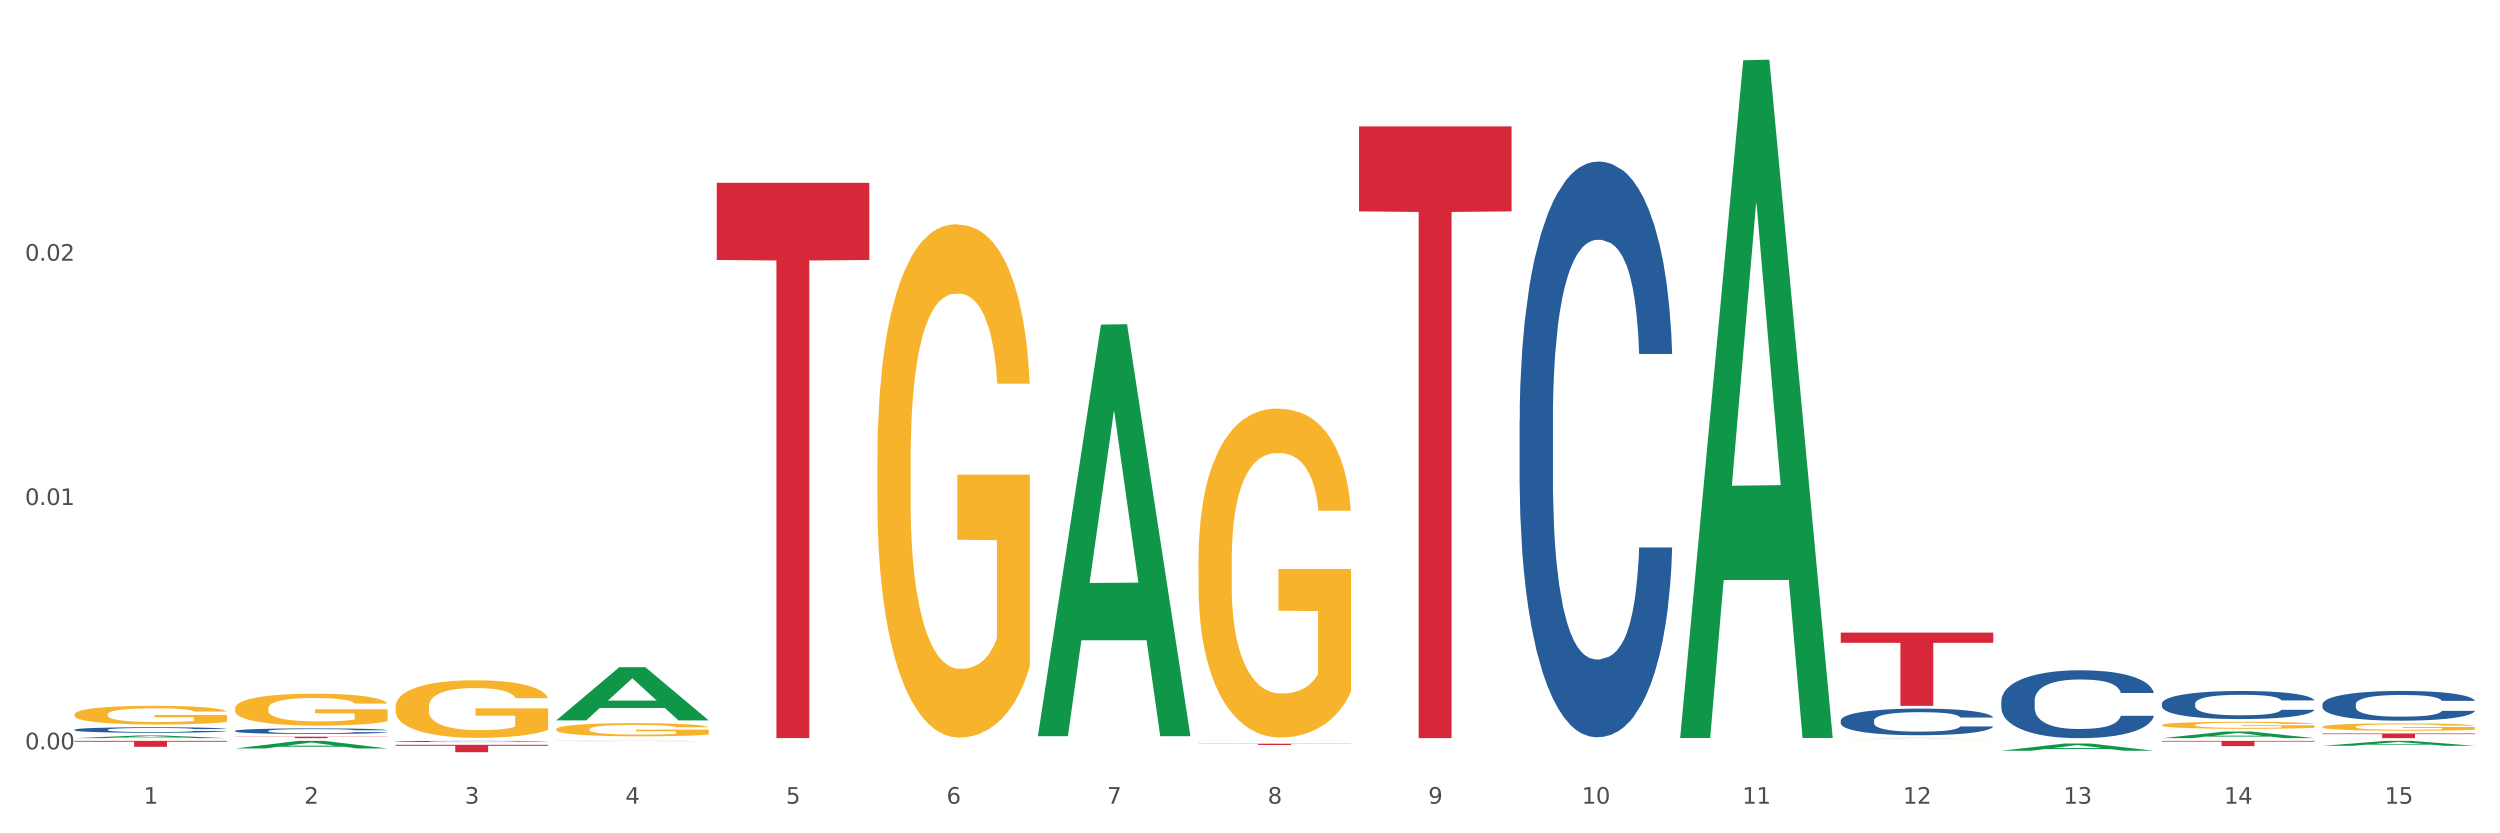 <?xml version="1.0" encoding="utf-8" standalone="no"?>
<!DOCTYPE svg PUBLIC "-//W3C//DTD SVG 1.1//EN"
  "http://www.w3.org/Graphics/SVG/1.1/DTD/svg11.dtd">
<svg xmlns:xlink="http://www.w3.org/1999/xlink" width="1080pt" height="360pt" viewBox="0 0 1080 360" xmlns="http://www.w3.org/2000/svg" version="1.1">
 <rect x="0" y="0" width="1080" height="360" fill="#333333" stroke="none"/>
 <defs>
  <style type="text/css">*{stroke-linejoin: round; stroke-linecap: butt}</style>
 </defs>
 <g id="figure_1">
  <g id="patch_1">
   <path d="M 0 360 
L 1080 360 
L 1080 0 
L 0 0 
z
" style="fill: #ffffff; stroke: #ffffff; stroke-linejoin: miter"/>
  </g>
  <g id="axes_1">
   <g id="matplotlib.axis_1">
    <g id="xtick_1">
     <g id="text_1">
      <!-- 1 -->
      <g style="fill: #4d4d4d" transform="translate(62.07 347.204) scale(0.096 -0.096)">
       <defs>
        <path id="DejaVuSans-31" d="M 794 531 
L 1825 531 
L 1825 4091 
L 703 3866 
L 703 4441 
L 1819 4666 
L 2450 4666 
L 2450 531 
L 3481 531 
L 3481 0 
L 794 0 
L 794 531 
z
" transform="scale(0.016)"/>
       </defs>
       <use xlink:href="#DejaVuSans-31"/>
      </g>
     </g>
    </g>
    <g id="xtick_2">
     <g id="text_2">
      <!-- 2 -->
      <g style="fill: #4d4d4d" transform="translate(131.436 347.204) scale(0.096 -0.096)">
       <defs>
        <path id="DejaVuSans-32" d="M 1228 531 
L 3431 531 
L 3431 0 
L 469 0 
L 469 531 
Q 828 903 1448 1529 
Q 2069 2156 2228 2338 
Q 2531 2678 2651 2914 
Q 2772 3150 2772 3378 
Q 2772 3750 2511 3984 
Q 2250 4219 1831 4219 
Q 1534 4219 1204 4116 
Q 875 4013 500 3803 
L 500 4441 
Q 881 4594 1212 4672 
Q 1544 4750 1819 4750 
Q 2544 4750 2975 4387 
Q 3406 4025 3406 3419 
Q 3406 3131 3298 2873 
Q 3191 2616 2906 2266 
Q 2828 2175 2409 1742 
Q 1991 1309 1228 531 
z
" transform="scale(0.016)"/>
       </defs>
       <use xlink:href="#DejaVuSans-32"/>
      </g>
     </g>
    </g>
    <g id="xtick_3">
     <g id="text_3">
      <!-- 3 -->
      <g style="fill: #4d4d4d" transform="translate(200.802 347.204) scale(0.096 -0.096)">
       <defs>
        <path id="DejaVuSans-33" d="M 2597 2516 
Q 3050 2419 3304 2112 
Q 3559 1806 3559 1356 
Q 3559 666 3084 287 
Q 2609 -91 1734 -91 
Q 1441 -91 1130 -33 
Q 819 25 488 141 
L 488 750 
Q 750 597 1062 519 
Q 1375 441 1716 441 
Q 2309 441 2620 675 
Q 2931 909 2931 1356 
Q 2931 1769 2642 2001 
Q 2353 2234 1838 2234 
L 1294 2234 
L 1294 2753 
L 1863 2753 
Q 2328 2753 2575 2939 
Q 2822 3125 2822 3475 
Q 2822 3834 2567 4026 
Q 2313 4219 1838 4219 
Q 1578 4219 1281 4162 
Q 984 4106 628 3988 
L 628 4550 
Q 988 4650 1302 4700 
Q 1616 4750 1894 4750 
Q 2613 4750 3031 4423 
Q 3450 4097 3450 3541 
Q 3450 3153 3228 2886 
Q 3006 2619 2597 2516 
z
" transform="scale(0.016)"/>
       </defs>
       <use xlink:href="#DejaVuSans-33"/>
      </g>
     </g>
    </g>
    <g id="xtick_4">
     <g id="text_4">
      <!-- 4 -->
      <g style="fill: #4d4d4d" transform="translate(270.169 347.204) scale(0.096 -0.096)">
       <defs>
        <path id="DejaVuSans-34" d="M 2419 4116 
L 825 1625 
L 2419 1625 
L 2419 4116 
z
M 2253 4666 
L 3047 4666 
L 3047 1625 
L 3713 1625 
L 3713 1100 
L 3047 1100 
L 3047 0 
L 2419 0 
L 2419 1100 
L 313 1100 
L 313 1709 
L 2253 4666 
z
" transform="scale(0.016)"/>
       </defs>
       <use xlink:href="#DejaVuSans-34"/>
      </g>
     </g>
    </g>
    <g id="xtick_5">
     <g id="text_5">
      <!-- 5 -->
      <g style="fill: #4d4d4d" transform="translate(339.535 347.204) scale(0.096 -0.096)">
       <defs>
        <path id="DejaVuSans-35" d="M 691 4666 
L 3169 4666 
L 3169 4134 
L 1269 4134 
L 1269 2991 
Q 1406 3038 1543 3061 
Q 1681 3084 1819 3084 
Q 2600 3084 3056 2656 
Q 3513 2228 3513 1497 
Q 3513 744 3044 326 
Q 2575 -91 1722 -91 
Q 1428 -91 1123 -41 
Q 819 9 494 109 
L 494 744 
Q 775 591 1075 516 
Q 1375 441 1709 441 
Q 2250 441 2565 725 
Q 2881 1009 2881 1497 
Q 2881 1984 2565 2268 
Q 2250 2553 1709 2553 
Q 1456 2553 1204 2497 
Q 953 2441 691 2322 
L 691 4666 
z
" transform="scale(0.016)"/>
       </defs>
       <use xlink:href="#DejaVuSans-35"/>
      </g>
     </g>
    </g>
    <g id="xtick_6">
     <g id="text_6">
      <!-- 6 -->
      <g style="fill: #4d4d4d" transform="translate(408.901 347.204) scale(0.096 -0.096)">
       <defs>
        <path id="DejaVuSans-36" d="M 2113 2584 
Q 1688 2584 1439 2293 
Q 1191 2003 1191 1497 
Q 1191 994 1439 701 
Q 1688 409 2113 409 
Q 2538 409 2786 701 
Q 3034 994 3034 1497 
Q 3034 2003 2786 2293 
Q 2538 2584 2113 2584 
z
M 3366 4563 
L 3366 3988 
Q 3128 4100 2886 4159 
Q 2644 4219 2406 4219 
Q 1781 4219 1451 3797 
Q 1122 3375 1075 2522 
Q 1259 2794 1537 2939 
Q 1816 3084 2150 3084 
Q 2853 3084 3261 2657 
Q 3669 2231 3669 1497 
Q 3669 778 3244 343 
Q 2819 -91 2113 -91 
Q 1303 -91 875 529 
Q 447 1150 447 2328 
Q 447 3434 972 4092 
Q 1497 4750 2381 4750 
Q 2619 4750 2861 4703 
Q 3103 4656 3366 4563 
z
" transform="scale(0.016)"/>
       </defs>
       <use xlink:href="#DejaVuSans-36"/>
      </g>
     </g>
    </g>
    <g id="xtick_7">
     <g id="text_7">
      <!-- 7 -->
      <g style="fill: #4d4d4d" transform="translate(478.267 347.204) scale(0.096 -0.096)">
       <defs>
        <path id="DejaVuSans-37" d="M 525 4666 
L 3525 4666 
L 3525 4397 
L 1831 0 
L 1172 0 
L 2766 4134 
L 525 4134 
L 525 4666 
z
" transform="scale(0.016)"/>
       </defs>
       <use xlink:href="#DejaVuSans-37"/>
      </g>
     </g>
    </g>
    <g id="xtick_8">
     <g id="text_8">
      <!-- 8 -->
      <g style="fill: #4d4d4d" transform="translate(547.634 347.204) scale(0.096 -0.096)">
       <defs>
        <path id="DejaVuSans-38" d="M 2034 2216 
Q 1584 2216 1326 1975 
Q 1069 1734 1069 1313 
Q 1069 891 1326 650 
Q 1584 409 2034 409 
Q 2484 409 2743 651 
Q 3003 894 3003 1313 
Q 3003 1734 2745 1975 
Q 2488 2216 2034 2216 
z
M 1403 2484 
Q 997 2584 770 2862 
Q 544 3141 544 3541 
Q 544 4100 942 4425 
Q 1341 4750 2034 4750 
Q 2731 4750 3128 4425 
Q 3525 4100 3525 3541 
Q 3525 3141 3298 2862 
Q 3072 2584 2669 2484 
Q 3125 2378 3379 2068 
Q 3634 1759 3634 1313 
Q 3634 634 3220 271 
Q 2806 -91 2034 -91 
Q 1263 -91 848 271 
Q 434 634 434 1313 
Q 434 1759 690 2068 
Q 947 2378 1403 2484 
z
M 1172 3481 
Q 1172 3119 1398 2916 
Q 1625 2713 2034 2713 
Q 2441 2713 2670 2916 
Q 2900 3119 2900 3481 
Q 2900 3844 2670 4047 
Q 2441 4250 2034 4250 
Q 1625 4250 1398 4047 
Q 1172 3844 1172 3481 
z
" transform="scale(0.016)"/>
       </defs>
       <use xlink:href="#DejaVuSans-38"/>
      </g>
     </g>
    </g>
    <g id="xtick_9">
     <g id="text_9">
      <!-- 9 -->
      <g style="fill: #4d4d4d" transform="translate(617 347.204) scale(0.096 -0.096)">
       <defs>
        <path id="DejaVuSans-39" d="M 703 97 
L 703 672 
Q 941 559 1184 500 
Q 1428 441 1663 441 
Q 2288 441 2617 861 
Q 2947 1281 2994 2138 
Q 2813 1869 2534 1725 
Q 2256 1581 1919 1581 
Q 1219 1581 811 2004 
Q 403 2428 403 3163 
Q 403 3881 828 4315 
Q 1253 4750 1959 4750 
Q 2769 4750 3195 4129 
Q 3622 3509 3622 2328 
Q 3622 1225 3098 567 
Q 2575 -91 1691 -91 
Q 1453 -91 1209 -44 
Q 966 3 703 97 
z
M 1959 2075 
Q 2384 2075 2632 2365 
Q 2881 2656 2881 3163 
Q 2881 3666 2632 3958 
Q 2384 4250 1959 4250 
Q 1534 4250 1286 3958 
Q 1038 3666 1038 3163 
Q 1038 2656 1286 2365 
Q 1534 2075 1959 2075 
z
" transform="scale(0.016)"/>
       </defs>
       <use xlink:href="#DejaVuSans-39"/>
      </g>
     </g>
    </g>
    <g id="xtick_10">
     <g id="text_10">
      <!-- 10 -->
      <g style="fill: #4d4d4d" transform="translate(683.312 347.204) scale(0.096 -0.096)">
       <defs>
        <path id="DejaVuSans-30" d="M 2034 4250 
Q 1547 4250 1301 3770 
Q 1056 3291 1056 2328 
Q 1056 1369 1301 889 
Q 1547 409 2034 409 
Q 2525 409 2770 889 
Q 3016 1369 3016 2328 
Q 3016 3291 2770 3770 
Q 2525 4250 2034 4250 
z
M 2034 4750 
Q 2819 4750 3233 4129 
Q 3647 3509 3647 2328 
Q 3647 1150 3233 529 
Q 2819 -91 2034 -91 
Q 1250 -91 836 529 
Q 422 1150 422 2328 
Q 422 3509 836 4129 
Q 1250 4750 2034 4750 
z
" transform="scale(0.016)"/>
       </defs>
       <use xlink:href="#DejaVuSans-31"/>
       <use xlink:href="#DejaVuSans-30" transform="translate(63.623 0)"/>
      </g>
     </g>
    </g>
    <g id="xtick_11">
     <g id="text_11">
      <!-- 11 -->
      <g style="fill: #4d4d4d" transform="translate(752.678 347.204) scale(0.096 -0.096)">
       <use xlink:href="#DejaVuSans-31"/>
       <use xlink:href="#DejaVuSans-31" transform="translate(63.623 0)"/>
      </g>
     </g>
    </g>
    <g id="xtick_12">
     <g id="text_12">
      <!-- 12 -->
      <g style="fill: #4d4d4d" transform="translate(822.044 347.204) scale(0.096 -0.096)">
       <use xlink:href="#DejaVuSans-31"/>
       <use xlink:href="#DejaVuSans-32" transform="translate(63.623 0)"/>
      </g>
     </g>
    </g>
    <g id="xtick_13">
     <g id="text_13">
      <!-- 13 -->
      <g style="fill: #4d4d4d" transform="translate(891.411 347.204) scale(0.096 -0.096)">
       <use xlink:href="#DejaVuSans-31"/>
       <use xlink:href="#DejaVuSans-33" transform="translate(63.623 0)"/>
      </g>
     </g>
    </g>
    <g id="xtick_14">
     <g id="text_14">
      <!-- 14 -->
      <g style="fill: #4d4d4d" transform="translate(960.777 347.204) scale(0.096 -0.096)">
       <use xlink:href="#DejaVuSans-31"/>
       <use xlink:href="#DejaVuSans-34" transform="translate(63.623 0)"/>
      </g>
     </g>
    </g>
    <g id="xtick_15">
     <g id="text_15">
      <!-- 15 -->
      <g style="fill: #4d4d4d" transform="translate(1030.143 347.204) scale(0.096 -0.096)">
       <use xlink:href="#DejaVuSans-31"/>
       <use xlink:href="#DejaVuSans-35" transform="translate(63.623 0)"/>
      </g>
     </g>
    </g>
    <g id="xtick_16"/>
    <g id="xtick_17"/>
    <g id="xtick_18"/>
    <g id="xtick_19"/>
    <g id="xtick_20"/>
    <g id="xtick_21"/>
    <g id="xtick_22"/>
    <g id="xtick_23"/>
    <g id="xtick_24"/>
    <g id="xtick_25"/>
    <g id="xtick_26"/>
    <g id="xtick_27"/>
    <g id="xtick_28"/>
    <g id="xtick_29"/>
   </g>
   <g id="matplotlib.axis_2">
    <g id="ytick_1">
     <g id="text_16">
      <!-- 0.00 -->
      <g style="fill: #4d4d4d" transform="translate(10.8 323.709) scale(0.096 -0.096)">
       <defs>
        <path id="DejaVuSans-2e" d="M 684 794 
L 1344 794 
L 1344 0 
L 684 0 
L 684 794 
z
" transform="scale(0.016)"/>
       </defs>
       <use xlink:href="#DejaVuSans-30"/>
       <use xlink:href="#DejaVuSans-2e" transform="translate(63.623 0)"/>
       <use xlink:href="#DejaVuSans-30" transform="translate(95.41 0)"/>
       <use xlink:href="#DejaVuSans-30" transform="translate(159.033 0)"/>
      </g>
     </g>
    </g>
    <g id="ytick_2">
     <g id="text_17">
      <!-- 0.01 -->
      <g style="fill: #4d4d4d" transform="translate(10.8 218.17) scale(0.096 -0.096)">
       <use xlink:href="#DejaVuSans-30"/>
       <use xlink:href="#DejaVuSans-2e" transform="translate(63.623 0)"/>
       <use xlink:href="#DejaVuSans-30" transform="translate(95.41 0)"/>
       <use xlink:href="#DejaVuSans-31" transform="translate(159.033 0)"/>
      </g>
     </g>
    </g>
    <g id="ytick_3">
     <g id="text_18">
      <!-- 0.02 -->
      <g style="fill: #4d4d4d" transform="translate(10.8 112.631) scale(0.096 -0.096)">
       <use xlink:href="#DejaVuSans-30"/>
       <use xlink:href="#DejaVuSans-2e" transform="translate(63.623 0)"/>
       <use xlink:href="#DejaVuSans-30" transform="translate(95.41 0)"/>
       <use xlink:href="#DejaVuSans-32" transform="translate(159.033 0)"/>
      </g>
     </g>
    </g>
    <g id="ytick_4"/>
    <g id="ytick_5"/>
    <g id="ytick_6"/>
   </g>
   <g id="PolyCollection_1">
    <path d="M 32.175 318.883 
L 32.243 318.881 
L 59.417 317.732 
L 70.695 317.731 
L 98.073 318.885 
L 85.029 318.885 
L 79.119 318.616 
L 51.061 318.616 
L 50.857 318.62 
L 45.151 318.885 
L 32.175 318.885 
L 32.175 318.883 
L 54.594 318.456 
L 75.586 318.455 
L 65.192 317.977 
L 65.056 317.975 
L 64.92 317.978 
L 54.526 318.455 
L 54.594 318.456 
L 32.175 318.883 
z
" clip-path="url(#p085b0d1d49)" style="fill: #109648"/>
    <path d="M 101.541 323.338 
L 101.609 323.335 
L 128.784 320.065 
L 140.061 320.062 
L 167.439 323.344 
L 154.395 323.344 
L 148.485 322.58 
L 120.427 322.58 
L 120.224 322.592 
L 114.517 323.344 
L 101.541 323.344 
L 101.541 323.338 
L 123.96 322.124 
L 144.952 322.121 
L 134.558 320.762 
L 134.422 320.755 
L 134.286 320.765 
L 123.892 322.121 
L 123.96 322.124 
L 101.541 323.338 
z
" clip-path="url(#p085b0d1d49)" style="fill: #109648"/>
    <path d="M 240.274 311.183 
L 240.342 311.162 
L 267.516 288.235 
L 278.793 288.213 
L 306.172 311.226 
L 293.128 311.226 
L 287.217 305.867 
L 259.16 305.867 
L 258.956 305.954 
L 253.249 311.226 
L 240.274 311.226 
L 240.274 311.183 
L 262.693 302.669 
L 283.685 302.648 
L 273.291 293.119 
L 273.155 293.075 
L 273.019 293.14 
L 262.625 302.648 
L 262.693 302.669 
L 240.274 311.183 
z
" clip-path="url(#p085b0d1d49)" style="fill: #109648"/>
    <path d="M 170.907 321.753 
L 236.805 321.753 
L 236.805 322.197 
L 210.883 322.2 
L 210.883 324.95 
L 196.673 324.95 
L 196.673 322.2 
L 170.907 322.197 
L 170.907 321.756 
L 170.907 321.753 
z
" clip-path="url(#p085b0d1d49)" style="fill: #d62839"/>
    <path d="M 309.64 78.975 
L 375.538 78.975 
L 375.538 112.308 
L 349.616 112.533 
L 349.616 318.835 
L 335.406 318.835 
L 335.406 112.533 
L 309.64 112.308 
L 309.64 79.2 
L 309.64 78.975 
z
" clip-path="url(#p085b0d1d49)" style="fill: #d62839"/>
    <path d="M 795.203 273.277 
L 861.101 273.277 
L 861.101 277.677 
L 835.179 277.706 
L 835.179 304.938 
L 820.969 304.938 
L 820.969 277.706 
L 795.203 277.677 
L 795.203 273.306 
L 795.203 273.277 
z
" clip-path="url(#p085b0d1d49)" style="fill: #d62839"/>
    <path d="M 587.105 54.591 
L 653.003 54.591 
L 653.003 91.319 
L 627.081 91.567 
L 627.081 318.885 
L 612.871 318.885 
L 612.871 91.567 
L 587.105 91.319 
L 587.105 54.839 
L 587.105 54.591 
z
" clip-path="url(#p085b0d1d49)" style="fill: #d62839"/>
    <path d="M 517.739 321.281 
L 583.636 321.281 
L 583.636 321.359 
L 557.715 321.359 
L 557.715 321.84 
L 543.504 321.84 
L 543.504 321.359 
L 517.739 321.359 
L 517.739 321.282 
L 517.739 321.281 
z
" clip-path="url(#p085b0d1d49)" style="fill: #d62839"/>
    <path d="M 1003.302 316.868 
L 1069.2 316.868 
L 1069.2 317.148 
L 1043.278 317.15 
L 1043.278 318.885 
L 1029.068 318.885 
L 1029.068 317.15 
L 1003.302 317.148 
L 1003.302 316.87 
L 1003.302 316.868 
z
" clip-path="url(#p085b0d1d49)" style="fill: #d62839"/>
    <path d="M 933.936 320.062 
L 999.834 320.062 
L 999.834 320.377 
L 973.912 320.379 
L 973.912 322.328 
L 959.702 322.328 
L 959.702 320.379 
L 933.936 320.377 
L 933.936 320.064 
L 933.936 320.062 
z
" clip-path="url(#p085b0d1d49)" style="fill: #d62839"/>
    <path d="M 32.175 308.641 
L 32.253 308.634 
L 32.253 308.368 
L 32.408 308.14 
L 33.186 307.586 
L 34.353 307.129 
L 35.209 306.885 
L 36.065 306.686 
L 37.076 306.487 
L 38.321 306.28 
L 40.578 305.977 
L 41.978 305.822 
L 43.69 305.66 
L 46.802 305.424 
L 49.058 305.291 
L 51.392 305.18 
L 55.204 305.048 
L 57.694 304.989 
L 60.339 304.944 
L 63.529 304.915 
L 65.941 304.907 
L 71.231 304.93 
L 75.744 304.996 
L 77.922 305.048 
L 80.723 305.136 
L 82.201 305.195 
L 84.613 305.313 
L 87.103 305.468 
L 88.815 305.601 
L 91.382 305.852 
L 93.327 306.103 
L 95.116 306.413 
L 96.05 306.627 
L 96.75 306.826 
L 97.373 307.055 
L 97.995 307.416 
L 83.991 307.416 
L 83.446 307.158 
L 82.59 306.915 
L 81.346 306.678 
L 80.256 306.531 
L 78.389 306.346 
L 76.677 306.228 
L 74.888 306.14 
L 72.71 306.066 
L 70.998 306.029 
L 68.586 306 
L 63.84 306.007 
L 60.65 306.066 
L 58.472 306.14 
L 57.071 306.206 
L 55.827 306.28 
L 54.426 306.383 
L 52.792 306.538 
L 51.625 306.678 
L 50.458 306.856 
L 49.525 307.033 
L 48.669 307.239 
L 47.969 307.461 
L 47.424 307.689 
L 46.957 307.97 
L 46.568 308.435 
L 46.568 309.446 
L 46.724 309.674 
L 47.113 309.977 
L 47.58 310.206 
L 48.358 310.479 
L 49.058 310.663 
L 50.381 310.929 
L 51.859 311.15 
L 53.026 311.29 
L 54.193 311.409 
L 56.216 311.571 
L 58.472 311.704 
L 60.417 311.785 
L 63.062 311.859 
L 64.852 311.888 
L 66.408 311.903 
L 70.22 311.903 
L 72.943 311.881 
L 75.977 311.829 
L 78.311 311.763 
L 80.256 311.682 
L 82.435 311.549 
L 83.835 311.423 
L 83.835 309.881 
L 66.719 309.874 
L 66.719 308.848 
L 98.073 308.848 
L 98.073 311.859 
L 96.75 312.014 
L 95.272 312.154 
L 93.716 312.279 
L 91.382 312.434 
L 88.581 312.582 
L 86.091 312.685 
L 83.446 312.774 
L 80.334 312.855 
L 76.288 312.929 
L 73.799 312.958 
L 70.687 312.98 
L 67.03 312.988 
L 63.84 312.973 
L 60.728 312.936 
L 57.461 312.87 
L 54.271 312.774 
L 51.859 312.678 
L 49.447 312.56 
L 46.879 312.405 
L 44.857 312.257 
L 43.301 312.124 
L 41.589 311.955 
L 39.722 311.733 
L 38.321 311.534 
L 37.076 311.327 
L 35.754 311.062 
L 34.82 310.833 
L 33.887 310.545 
L 33.342 310.331 
L 32.72 309.999 
L 32.253 309.534 
L 32.175 308.641 
z
" clip-path="url(#p085b0d1d49)" style="fill: #f7b32b"/>
    <path d="M 32.175 320.062 
L 98.073 320.062 
L 98.073 320.416 
L 72.151 320.418 
L 72.151 322.61 
L 57.941 322.61 
L 57.941 320.418 
L 32.175 320.416 
L 32.175 320.064 
L 32.175 320.062 
z
" clip-path="url(#p085b0d1d49)" style="fill: #d62839"/>
    <path d="M 101.541 306.061 
L 101.619 306.049 
L 101.619 305.595 
L 101.775 305.204 
L 102.553 304.259 
L 103.72 303.478 
L 104.575 303.062 
L 105.431 302.722 
L 106.443 302.382 
L 107.688 302.029 
L 109.944 301.513 
L 111.344 301.248 
L 113.056 300.971 
L 116.168 300.568 
L 118.424 300.341 
L 120.758 300.152 
L 124.57 299.925 
L 127.06 299.824 
L 129.705 299.749 
L 132.895 299.698 
L 135.307 299.686 
L 140.598 299.724 
L 145.11 299.837 
L 147.289 299.925 
L 150.089 300.076 
L 151.568 300.177 
L 153.979 300.379 
L 156.469 300.643 
L 158.181 300.87 
L 160.748 301.299 
L 162.693 301.727 
L 164.483 302.256 
L 165.416 302.621 
L 166.117 302.962 
L 166.739 303.352 
L 167.361 303.97 
L 153.357 303.97 
L 152.812 303.529 
L 151.957 303.113 
L 150.712 302.71 
L 149.623 302.458 
L 147.755 302.143 
L 146.044 301.941 
L 144.254 301.79 
L 142.076 301.664 
L 140.364 301.601 
L 137.952 301.551 
L 133.206 301.563 
L 130.017 301.664 
L 127.838 301.79 
L 126.438 301.903 
L 125.193 302.029 
L 123.792 302.206 
L 122.159 302.47 
L 120.992 302.71 
L 119.825 303.012 
L 118.891 303.314 
L 118.035 303.667 
L 117.335 304.045 
L 116.79 304.436 
L 116.324 304.915 
L 115.935 305.708 
L 115.935 307.435 
L 116.09 307.825 
L 116.479 308.342 
L 116.946 308.732 
L 117.724 309.199 
L 118.424 309.514 
L 119.747 309.967 
L 121.225 310.345 
L 122.392 310.584 
L 123.559 310.786 
L 125.582 311.063 
L 127.838 311.29 
L 129.783 311.429 
L 132.428 311.555 
L 134.218 311.605 
L 135.774 311.63 
L 139.586 311.63 
L 142.309 311.592 
L 145.343 311.504 
L 147.678 311.391 
L 149.623 311.252 
L 151.801 311.025 
L 153.201 310.811 
L 153.201 308.178 
L 136.085 308.165 
L 136.085 306.414 
L 167.439 306.414 
L 167.439 311.555 
L 166.117 311.819 
L 164.638 312.059 
L 163.082 312.273 
L 160.748 312.537 
L 157.947 312.789 
L 155.458 312.966 
L 152.812 313.117 
L 149.7 313.256 
L 145.655 313.382 
L 143.165 313.432 
L 140.053 313.47 
L 136.396 313.482 
L 133.206 313.457 
L 130.094 313.394 
L 126.827 313.281 
L 123.637 313.117 
L 121.225 312.953 
L 118.813 312.752 
L 116.246 312.487 
L 114.223 312.235 
L 112.667 312.008 
L 110.955 311.718 
L 109.088 311.34 
L 107.688 311 
L 106.443 310.647 
L 105.12 310.194 
L 104.186 309.803 
L 103.253 309.312 
L 102.708 308.947 
L 102.086 308.38 
L 101.619 307.586 
L 101.541 306.061 
z
" clip-path="url(#p085b0d1d49)" style="fill: #f7b32b"/>
    <path d="M 170.907 305.378 
L 170.985 305.356 
L 170.985 304.538 
L 171.141 303.834 
L 171.919 302.132 
L 173.086 300.724 
L 173.942 299.975 
L 174.798 299.362 
L 175.809 298.749 
L 177.054 298.113 
L 179.31 297.182 
L 180.71 296.705 
L 182.422 296.206 
L 185.534 295.479 
L 187.79 295.07 
L 190.124 294.73 
L 193.937 294.321 
L 196.426 294.139 
L 199.072 294.003 
L 202.261 293.912 
L 204.673 293.89 
L 209.964 293.958 
L 214.476 294.162 
L 216.655 294.321 
L 219.456 294.593 
L 220.934 294.775 
L 223.346 295.138 
L 225.835 295.615 
L 227.547 296.024 
L 230.114 296.796 
L 232.059 297.568 
L 233.849 298.521 
L 234.783 299.18 
L 235.483 299.793 
L 236.105 300.497 
L 236.728 301.609 
L 222.723 301.609 
L 222.179 300.815 
L 221.323 300.065 
L 220.078 299.339 
L 218.989 298.885 
L 217.122 298.317 
L 215.41 297.954 
L 213.62 297.681 
L 211.442 297.454 
L 209.73 297.341 
L 207.319 297.25 
L 202.573 297.273 
L 199.383 297.454 
L 197.204 297.681 
L 195.804 297.886 
L 194.559 298.113 
L 193.159 298.431 
L 191.525 298.907 
L 190.358 299.339 
L 189.191 299.884 
L 188.257 300.429 
L 187.401 301.064 
L 186.701 301.746 
L 186.157 302.449 
L 185.69 303.312 
L 185.301 304.743 
L 185.301 307.853 
L 185.456 308.557 
L 185.845 309.488 
L 186.312 310.192 
L 187.09 311.032 
L 187.79 311.6 
L 189.113 312.417 
L 190.591 313.098 
L 191.758 313.53 
L 192.925 313.893 
L 194.948 314.392 
L 197.204 314.801 
L 199.149 315.051 
L 201.795 315.278 
L 203.584 315.369 
L 205.14 315.414 
L 208.952 315.414 
L 211.675 315.346 
L 214.71 315.187 
L 217.044 314.983 
L 218.989 314.733 
L 221.167 314.324 
L 222.568 313.938 
L 222.568 309.193 
L 205.451 309.17 
L 205.451 306.014 
L 236.805 306.014 
L 236.805 315.278 
L 235.483 315.755 
L 234.004 316.186 
L 232.448 316.572 
L 230.114 317.049 
L 227.314 317.503 
L 224.824 317.821 
L 222.179 318.093 
L 219.067 318.343 
L 215.021 318.57 
L 212.531 318.661 
L 209.419 318.729 
L 205.763 318.752 
L 202.573 318.706 
L 199.461 318.593 
L 196.193 318.388 
L 193.003 318.093 
L 190.591 317.798 
L 188.179 317.435 
L 185.612 316.958 
L 183.589 316.504 
L 182.033 316.095 
L 180.321 315.573 
L 178.454 314.892 
L 177.054 314.279 
L 175.809 313.643 
L 174.486 312.826 
L 173.553 312.122 
L 172.619 311.236 
L 172.074 310.578 
L 171.452 309.556 
L 170.985 308.126 
L 170.907 305.378 
z
" clip-path="url(#p085b0d1d49)" style="fill: #f7b32b"/>
    <path d="M 240.274 315.034 
L 240.351 315.029 
L 240.351 314.842 
L 240.507 314.681 
L 241.285 314.291 
L 242.452 313.968 
L 243.308 313.797 
L 244.164 313.656 
L 245.175 313.516 
L 246.42 313.371 
L 248.676 313.157 
L 250.077 313.048 
L 251.788 312.934 
L 254.9 312.767 
L 257.157 312.674 
L 259.491 312.596 
L 263.303 312.502 
L 265.793 312.461 
L 268.438 312.43 
L 271.628 312.409 
L 274.04 312.404 
L 279.33 312.419 
L 283.843 312.466 
L 286.021 312.502 
L 288.822 312.565 
L 290.3 312.606 
L 292.712 312.69 
L 295.202 312.799 
L 296.913 312.892 
L 299.481 313.069 
L 301.426 313.246 
L 303.215 313.464 
L 304.149 313.615 
L 304.849 313.755 
L 305.471 313.916 
L 306.094 314.171 
L 292.089 314.171 
L 291.545 313.989 
L 290.689 313.818 
L 289.444 313.651 
L 288.355 313.547 
L 286.488 313.417 
L 284.776 313.334 
L 282.987 313.272 
L 280.808 313.22 
L 279.097 313.194 
L 276.685 313.173 
L 271.939 313.178 
L 268.749 313.22 
L 266.571 313.272 
L 265.17 313.319 
L 263.925 313.371 
L 262.525 313.443 
L 260.891 313.553 
L 259.724 313.651 
L 258.557 313.776 
L 257.623 313.901 
L 256.768 314.046 
L 256.067 314.202 
L 255.523 314.364 
L 255.056 314.561 
L 254.667 314.889 
L 254.667 315.601 
L 254.823 315.762 
L 255.212 315.975 
L 255.678 316.136 
L 256.456 316.329 
L 257.157 316.459 
L 258.479 316.646 
L 259.957 316.802 
L 261.124 316.901 
L 262.291 316.984 
L 264.314 317.098 
L 266.571 317.192 
L 268.516 317.249 
L 271.161 317.301 
L 272.95 317.322 
L 274.506 317.332 
L 278.319 317.332 
L 281.042 317.316 
L 284.076 317.28 
L 286.41 317.233 
L 288.355 317.176 
L 290.533 317.083 
L 291.934 316.994 
L 291.934 315.908 
L 274.818 315.902 
L 274.818 315.18 
L 306.172 315.18 
L 306.172 317.301 
L 304.849 317.41 
L 303.371 317.509 
L 301.815 317.597 
L 299.481 317.706 
L 296.68 317.81 
L 294.19 317.883 
L 291.545 317.946 
L 288.433 318.003 
L 284.387 318.055 
L 281.897 318.076 
L 278.785 318.091 
L 275.129 318.096 
L 271.939 318.086 
L 268.827 318.06 
L 265.559 318.013 
L 262.369 317.946 
L 259.957 317.878 
L 257.546 317.795 
L 254.978 317.686 
L 252.955 317.582 
L 251.399 317.488 
L 249.688 317.368 
L 247.82 317.213 
L 246.42 317.072 
L 245.175 316.927 
L 243.853 316.739 
L 242.919 316.578 
L 241.985 316.375 
L 241.441 316.225 
L 240.818 315.991 
L 240.351 315.663 
L 240.274 315.034 
z
" clip-path="url(#p085b0d1d49)" style="fill: #f7b32b"/>
    <path d="M 795.203 311.284 
L 795.281 311.273 
L 795.281 310.979 
L 795.515 310.58 
L 796.372 309.845 
L 797.462 309.288 
L 799.332 308.636 
L 800.344 308.363 
L 801.669 308.059 
L 804.395 307.565 
L 807.511 307.145 
L 809.692 306.914 
L 811.327 306.767 
L 814.988 306.504 
L 817.092 306.388 
L 819.273 306.294 
L 821.142 306.231 
L 824.258 306.157 
L 826.75 306.126 
L 829.632 306.115 
L 832.047 306.126 
L 835.241 306.168 
L 839.914 306.294 
L 841.706 306.367 
L 844.121 306.493 
L 846.613 306.661 
L 848.638 306.83 
L 850.975 307.071 
L 853.39 307.386 
L 855.727 307.786 
L 857.362 308.153 
L 858.687 308.542 
L 859.855 309.015 
L 860.712 309.529 
L 861.101 309.96 
L 846.847 309.96 
L 846.457 309.571 
L 845.678 309.151 
L 844.899 308.868 
L 844.043 308.636 
L 842.718 308.374 
L 841.55 308.206 
L 839.603 308.006 
L 837.811 307.88 
L 836.331 307.807 
L 834.54 307.744 
L 830.723 307.68 
L 827.997 307.68 
L 826.283 307.701 
L 824.18 307.754 
L 822.388 307.828 
L 820.285 307.954 
L 818.649 308.09 
L 817.014 308.269 
L 816.079 308.395 
L 814.677 308.626 
L 813.742 308.815 
L 812.496 309.141 
L 811.795 309.372 
L 810.548 309.971 
L 810.003 310.412 
L 809.77 310.716 
L 809.614 311.053 
L 809.614 312.691 
L 810.081 313.427 
L 810.471 313.742 
L 811.094 314.099 
L 812.262 314.561 
L 813.976 315.013 
L 815.767 315.339 
L 817.247 315.538 
L 818.649 315.685 
L 820.051 315.801 
L 821.765 315.906 
L 823.167 315.969 
L 825.27 316.032 
L 827.763 316.064 
L 829.71 316.064 
L 833.683 316.011 
L 835.474 315.959 
L 837.188 315.885 
L 839.057 315.769 
L 840.537 315.643 
L 841.394 315.549 
L 842.796 315.349 
L 843.887 315.139 
L 844.822 314.897 
L 845.445 314.687 
L 846.146 314.372 
L 846.691 314.015 
L 846.847 313.826 
L 861.101 313.826 
L 860.79 314.204 
L 860.245 314.572 
L 859.154 315.066 
L 858.297 315.349 
L 856.973 315.696 
L 855.571 315.99 
L 853.624 316.316 
L 851.832 316.557 
L 849.963 316.767 
L 847.937 316.956 
L 844.276 317.219 
L 842.952 317.293 
L 840.148 317.419 
L 837.967 317.492 
L 834.773 317.566 
L 831.502 317.608 
L 828.074 317.618 
L 825.037 317.597 
L 821.687 317.534 
L 819.584 317.471 
L 817.247 317.377 
L 814.521 317.23 
L 811.951 317.051 
L 809.536 316.841 
L 807.277 316.599 
L 805.174 316.326 
L 802.448 315.874 
L 800.422 315.433 
L 798.942 315.024 
L 797.93 314.677 
L 796.917 314.236 
L 796.372 313.931 
L 795.515 313.196 
L 795.203 312.513 
L 795.203 311.284 
z
" clip-path="url(#p085b0d1d49)" style="fill: #255c99"/>
    <path d="M 101.541 315.746 
L 101.619 315.743 
L 101.619 315.682 
L 101.853 315.598 
L 102.71 315.443 
L 103.8 315.326 
L 105.67 315.189 
L 106.682 315.132 
L 108.006 315.068 
L 110.733 314.964 
L 113.848 314.876 
L 116.029 314.827 
L 117.665 314.796 
L 121.326 314.741 
L 123.429 314.717 
L 125.61 314.697 
L 127.48 314.684 
L 130.595 314.668 
L 133.088 314.662 
L 135.97 314.66 
L 138.385 314.662 
L 141.578 314.671 
L 146.252 314.697 
L 148.044 314.713 
L 150.458 314.739 
L 152.951 314.774 
L 154.976 314.81 
L 157.313 314.86 
L 159.728 314.927 
L 162.064 315.011 
L 163.7 315.088 
L 165.024 315.17 
L 166.193 315.269 
L 167.05 315.377 
L 167.439 315.468 
L 153.185 315.468 
L 152.795 315.386 
L 152.016 315.298 
L 151.237 315.238 
L 150.38 315.189 
L 149.056 315.134 
L 147.888 315.099 
L 145.941 315.057 
L 144.149 315.03 
L 142.669 315.015 
L 140.877 315.002 
L 137.061 314.989 
L 134.334 314.989 
L 132.621 314.993 
L 130.518 315.004 
L 128.726 315.019 
L 126.623 315.046 
L 124.987 315.075 
L 123.351 315.112 
L 122.417 315.139 
L 121.015 315.187 
L 120.08 315.227 
L 118.834 315.295 
L 118.133 315.344 
L 116.886 315.47 
L 116.341 315.562 
L 116.107 315.626 
L 115.952 315.697 
L 115.952 316.041 
L 116.419 316.196 
L 116.808 316.262 
L 117.431 316.337 
L 118.6 316.434 
L 120.314 316.529 
L 122.105 316.598 
L 123.585 316.64 
L 124.987 316.671 
L 126.389 316.695 
L 128.103 316.717 
L 129.505 316.73 
L 131.608 316.743 
L 134.101 316.75 
L 136.048 316.75 
L 140.021 316.739 
L 141.812 316.728 
L 143.526 316.713 
L 145.395 316.688 
L 146.875 316.662 
L 147.732 316.642 
L 149.134 316.6 
L 150.225 316.556 
L 151.159 316.505 
L 151.783 316.461 
L 152.484 316.395 
L 153.029 316.32 
L 153.185 316.28 
L 167.439 316.28 
L 167.128 316.359 
L 166.582 316.437 
L 165.492 316.54 
L 164.635 316.6 
L 163.311 316.673 
L 161.909 316.735 
L 159.961 316.803 
L 158.17 316.854 
L 156.3 316.898 
L 154.275 316.938 
L 150.614 316.993 
L 149.29 317.008 
L 146.486 317.035 
L 144.305 317.05 
L 141.111 317.066 
L 137.84 317.075 
L 134.412 317.077 
L 131.374 317.072 
L 128.025 317.059 
L 125.922 317.046 
L 123.585 317.026 
L 120.859 316.995 
L 118.288 316.958 
L 115.874 316.913 
L 113.615 316.863 
L 111.512 316.805 
L 108.785 316.71 
L 106.76 316.618 
L 105.28 316.532 
L 104.267 316.459 
L 103.255 316.366 
L 102.71 316.302 
L 101.853 316.147 
L 101.541 316.004 
L 101.541 315.746 
z
" clip-path="url(#p085b0d1d49)" style="fill: #255c99"/>
    <path d="M 170.907 320.293 
L 170.985 320.292 
L 170.985 320.279 
L 171.219 320.261 
L 172.076 320.229 
L 173.166 320.204 
L 175.036 320.175 
L 176.048 320.162 
L 177.373 320.149 
L 180.099 320.127 
L 183.215 320.108 
L 185.396 320.098 
L 187.031 320.091 
L 190.692 320.079 
L 192.796 320.074 
L 194.977 320.07 
L 196.846 320.067 
L 199.962 320.064 
L 202.454 320.062 
L 205.336 320.062 
L 207.751 320.062 
L 210.945 320.064 
L 215.618 320.07 
L 217.41 320.073 
L 219.825 320.079 
L 222.317 320.086 
L 224.342 320.094 
L 226.679 320.105 
L 229.094 320.119 
L 231.431 320.137 
L 233.066 320.153 
L 234.391 320.17 
L 235.559 320.191 
L 236.416 320.214 
L 236.805 320.234 
L 222.551 320.234 
L 222.161 320.216 
L 221.382 320.198 
L 220.604 320.185 
L 219.747 320.175 
L 218.422 320.163 
L 217.254 320.155 
L 215.307 320.146 
L 213.515 320.141 
L 212.035 320.137 
L 210.244 320.135 
L 206.427 320.132 
L 203.701 320.132 
L 201.987 320.133 
L 199.884 320.135 
L 198.092 320.138 
L 195.989 320.144 
L 194.353 320.15 
L 192.718 320.158 
L 191.783 320.164 
L 190.381 320.174 
L 189.446 320.183 
L 188.2 320.197 
L 187.499 320.207 
L 186.252 320.234 
L 185.707 320.254 
L 185.474 320.267 
L 185.318 320.283 
L 185.318 320.356 
L 185.785 320.389 
L 186.175 320.403 
L 186.798 320.419 
L 187.966 320.439 
L 189.68 320.459 
L 191.471 320.474 
L 192.951 320.483 
L 194.353 320.489 
L 195.755 320.495 
L 197.469 320.499 
L 198.871 320.502 
L 200.974 320.505 
L 203.467 320.506 
L 205.414 320.506 
L 209.387 320.504 
L 211.178 320.502 
L 212.892 320.498 
L 214.761 320.493 
L 216.241 320.488 
L 217.098 320.483 
L 218.5 320.474 
L 219.591 320.465 
L 220.526 320.454 
L 221.149 320.445 
L 221.85 320.431 
L 222.395 320.415 
L 222.551 320.406 
L 236.805 320.406 
L 236.494 320.423 
L 235.949 320.44 
L 234.858 320.462 
L 234.001 320.474 
L 232.677 320.49 
L 231.275 320.503 
L 229.328 320.518 
L 227.536 320.528 
L 225.667 320.538 
L 223.641 320.546 
L 219.98 320.558 
L 218.656 320.561 
L 215.852 320.567 
L 213.671 320.57 
L 210.477 320.574 
L 207.206 320.575 
L 203.779 320.576 
L 200.741 320.575 
L 197.391 320.572 
L 195.288 320.569 
L 192.951 320.565 
L 190.225 320.558 
L 187.655 320.551 
L 185.24 320.541 
L 182.981 320.53 
L 180.878 320.518 
L 178.152 320.498 
L 176.126 320.478 
L 174.646 320.46 
L 173.634 320.444 
L 172.621 320.425 
L 172.076 320.411 
L 171.219 320.378 
L 170.907 320.348 
L 170.907 320.293 
z
" clip-path="url(#p085b0d1d49)" style="fill: #255c99"/>
    <path d="M 32.175 315.238 
L 32.253 315.236 
L 32.253 315.175 
L 32.487 315.092 
L 33.343 314.94 
L 34.434 314.824 
L 36.303 314.689 
L 37.316 314.632 
L 38.64 314.569 
L 41.366 314.466 
L 44.482 314.379 
L 46.663 314.331 
L 48.299 314.3 
L 51.96 314.246 
L 54.063 314.222 
L 56.244 314.202 
L 58.114 314.189 
L 61.229 314.174 
L 63.722 314.167 
L 66.604 314.165 
L 69.019 314.167 
L 72.212 314.176 
L 76.886 314.202 
L 78.677 314.217 
L 81.092 314.243 
L 83.585 314.278 
L 85.61 314.313 
L 87.947 314.363 
L 90.361 314.429 
L 92.698 314.512 
L 94.334 314.588 
L 95.658 314.669 
L 96.827 314.767 
L 97.683 314.874 
L 98.073 314.964 
L 83.818 314.964 
L 83.429 314.883 
L 82.65 314.796 
L 81.871 314.737 
L 81.014 314.689 
L 79.69 314.634 
L 78.522 314.599 
L 76.574 314.558 
L 74.783 314.532 
L 73.303 314.516 
L 71.511 314.503 
L 67.694 314.49 
L 64.968 314.49 
L 63.255 314.494 
L 61.151 314.505 
L 59.36 314.521 
L 57.257 314.547 
L 55.621 314.575 
L 53.985 314.612 
L 53.05 314.638 
L 51.648 314.686 
L 50.714 314.726 
L 49.467 314.793 
L 48.766 314.841 
L 47.52 314.966 
L 46.975 315.057 
L 46.741 315.121 
L 46.585 315.19 
L 46.585 315.531 
L 47.053 315.684 
L 47.442 315.749 
L 48.065 315.823 
L 49.234 315.919 
L 50.947 316.013 
L 52.739 316.081 
L 54.219 316.122 
L 55.621 316.153 
L 57.023 316.177 
L 58.737 316.199 
L 60.139 316.212 
L 62.242 316.225 
L 64.734 316.231 
L 66.682 316.231 
L 70.654 316.22 
L 72.446 316.209 
L 74.16 316.194 
L 76.029 316.17 
L 77.509 316.144 
L 78.366 316.124 
L 79.768 316.083 
L 80.858 316.039 
L 81.793 315.989 
L 82.416 315.945 
L 83.117 315.88 
L 83.663 315.806 
L 83.818 315.766 
L 98.073 315.766 
L 97.761 315.845 
L 97.216 315.921 
L 96.126 316.024 
L 95.269 316.083 
L 93.945 316.155 
L 92.542 316.216 
L 90.595 316.284 
L 88.804 316.334 
L 86.934 316.377 
L 84.909 316.417 
L 81.248 316.471 
L 79.924 316.487 
L 77.12 316.513 
L 74.939 316.528 
L 71.745 316.543 
L 68.473 316.552 
L 65.046 316.554 
L 62.008 316.55 
L 58.659 316.537 
L 56.556 316.524 
L 54.219 316.504 
L 51.493 316.473 
L 48.922 316.436 
L 46.507 316.393 
L 44.248 316.343 
L 42.145 316.286 
L 39.419 316.192 
L 37.394 316.1 
L 35.914 316.015 
L 34.901 315.943 
L 33.889 315.852 
L 33.343 315.788 
L 32.487 315.636 
L 32.175 315.494 
L 32.175 315.238 
z
" clip-path="url(#p085b0d1d49)" style="fill: #255c99"/>
    <path d="M 795.203 318.885 
L 795.271 318.884 
L 822.446 318.796 
L 833.723 318.796 
L 861.101 318.885 
L 848.058 318.885 
L 842.147 318.864 
L 814.09 318.864 
L 813.886 318.864 
L 808.179 318.885 
L 795.203 318.885 
L 795.203 318.885 
L 817.622 318.852 
L 838.615 318.851 
L 828.22 318.815 
L 828.084 318.814 
L 827.949 318.815 
L 817.554 318.851 
L 817.622 318.852 
L 795.203 318.885 
z
" clip-path="url(#p085b0d1d49)" style="fill: #109648"/>
    <path d="M 725.837 318.253 
L 725.905 317.978 
L 753.08 26.035 
L 764.357 25.759 
L 791.735 318.803 
L 778.691 318.803 
L 772.781 250.564 
L 744.723 250.564 
L 744.52 251.665 
L 738.813 318.803 
L 725.837 318.803 
L 725.837 318.253 
L 748.256 209.841 
L 769.248 209.565 
L 758.854 88.22 
L 758.718 87.67 
L 758.582 88.496 
L 748.188 209.565 
L 748.256 209.841 
L 725.837 318.253 
z
" clip-path="url(#p085b0d1d49)" style="fill: #109648"/>
    <path d="M 517.739 320.104 
L 517.806 320.104 
L 544.981 320.062 
L 556.258 320.062 
L 583.636 320.104 
L 570.593 320.104 
L 564.682 320.094 
L 536.625 320.094 
L 536.421 320.094 
L 530.714 320.104 
L 517.739 320.104 
L 517.739 320.104 
L 540.157 320.088 
L 561.15 320.088 
L 550.755 320.071 
L 550.62 320.071 
L 550.484 320.071 
L 540.089 320.088 
L 540.157 320.088 
L 517.739 320.104 
z
" clip-path="url(#p085b0d1d49)" style="fill: #109648"/>
    <path d="M 448.372 317.697 
L 448.44 317.53 
L 475.615 140.218 
L 486.892 140.051 
L 514.27 318.031 
L 501.227 318.031 
L 495.316 276.586 
L 467.259 276.586 
L 467.055 277.255 
L 461.348 318.031 
L 448.372 318.031 
L 448.372 317.697 
L 470.791 251.853 
L 491.783 251.686 
L 481.389 177.987 
L 481.253 177.652 
L 481.117 178.154 
L 470.723 251.686 
L 470.791 251.853 
L 448.372 317.697 
z
" clip-path="url(#p085b0d1d49)" style="fill: #109648"/>
    <path d="M 240.274 320.096 
L 240.352 320.096 
L 240.352 320.094 
L 240.585 320.091 
L 241.442 320.087 
L 242.533 320.083 
L 244.402 320.079 
L 245.415 320.077 
L 246.739 320.075 
L 249.465 320.071 
L 252.581 320.069 
L 254.762 320.067 
L 256.398 320.066 
L 260.059 320.064 
L 262.162 320.064 
L 264.343 320.063 
L 266.212 320.063 
L 269.328 320.062 
L 271.821 320.062 
L 274.703 320.062 
L 277.117 320.062 
L 280.311 320.062 
L 284.985 320.063 
L 286.776 320.064 
L 289.191 320.064 
L 291.683 320.066 
L 293.709 320.067 
L 296.045 320.068 
L 298.46 320.07 
L 300.797 320.073 
L 302.433 320.075 
L 303.757 320.078 
L 304.925 320.081 
L 305.782 320.084 
L 306.172 320.087 
L 291.917 320.087 
L 291.528 320.085 
L 290.749 320.082 
L 289.97 320.08 
L 289.113 320.079 
L 287.789 320.077 
L 286.62 320.076 
L 284.673 320.074 
L 282.881 320.074 
L 281.401 320.073 
L 279.61 320.073 
L 275.793 320.072 
L 273.067 320.072 
L 271.353 320.072 
L 269.25 320.073 
L 267.458 320.073 
L 265.355 320.074 
L 263.72 320.075 
L 262.084 320.076 
L 261.149 320.077 
L 259.747 320.079 
L 258.812 320.08 
L 257.566 320.082 
L 256.865 320.083 
L 255.619 320.087 
L 255.073 320.09 
L 254.84 320.092 
L 254.684 320.095 
L 254.684 320.105 
L 255.151 320.11 
L 255.541 320.112 
L 256.164 320.115 
L 257.332 320.118 
L 259.046 320.121 
L 260.838 320.123 
L 262.318 320.124 
L 263.72 320.125 
L 265.122 320.126 
L 266.835 320.127 
L 268.237 320.127 
L 270.341 320.127 
L 272.833 320.128 
L 274.78 320.128 
L 278.753 320.127 
L 280.545 320.127 
L 282.258 320.127 
L 284.128 320.126 
L 285.608 320.125 
L 286.465 320.124 
L 287.867 320.123 
L 288.957 320.122 
L 289.892 320.12 
L 290.515 320.119 
L 291.216 320.117 
L 291.761 320.114 
L 291.917 320.113 
L 306.172 320.113 
L 305.86 320.115 
L 305.315 320.118 
L 304.224 320.121 
L 303.367 320.123 
L 302.043 320.125 
L 300.641 320.127 
L 298.694 320.129 
L 296.902 320.131 
L 295.033 320.132 
L 293.008 320.134 
L 289.347 320.135 
L 288.022 320.136 
L 285.218 320.137 
L 283.037 320.137 
L 279.844 320.138 
L 276.572 320.138 
L 273.145 320.138 
L 270.107 320.138 
L 266.757 320.137 
L 264.654 320.137 
L 262.318 320.136 
L 259.591 320.135 
L 257.021 320.134 
L 254.606 320.133 
L 252.347 320.131 
L 250.244 320.129 
L 247.518 320.126 
L 245.493 320.124 
L 244.013 320.121 
L 243 320.119 
L 241.987 320.116 
L 241.442 320.114 
L 240.585 320.109 
L 240.274 320.104 
L 240.274 320.096 
z
" clip-path="url(#p085b0d1d49)" style="fill: #255c99"/>
    <path d="M 933.936 318.879 
L 934.004 318.877 
L 961.178 316.014 
L 972.456 316.011 
L 999.834 318.885 
L 986.79 318.885 
L 980.88 318.216 
L 952.822 318.216 
L 952.618 318.226 
L 946.912 318.885 
L 933.936 318.885 
L 933.936 318.879 
L 956.355 317.816 
L 977.347 317.814 
L 966.953 316.624 
L 966.817 316.618 
L 966.681 316.626 
L 956.287 317.814 
L 956.355 317.816 
L 933.936 318.879 
z
" clip-path="url(#p085b0d1d49)" style="fill: #109648"/>
    <path d="M 864.57 324.312 
L 864.638 324.309 
L 891.812 321.197 
L 903.089 321.195 
L 930.468 324.318 
L 917.424 324.318 
L 911.513 323.59 
L 883.456 323.59 
L 883.252 323.602 
L 877.545 324.318 
L 864.57 324.318 
L 864.57 324.312 
L 886.989 323.156 
L 907.981 323.153 
L 897.587 321.86 
L 897.451 321.854 
L 897.315 321.863 
L 886.921 323.153 
L 886.989 323.156 
L 864.57 324.312 
z
" clip-path="url(#p085b0d1d49)" style="fill: #109648"/>
    <path d="M 1003.302 322.191 
L 1003.37 322.189 
L 1030.544 320.064 
L 1041.822 320.062 
L 1069.2 322.195 
L 1056.156 322.195 
L 1050.246 321.698 
L 1022.188 321.698 
L 1021.984 321.706 
L 1016.278 322.195 
L 1003.302 322.195 
L 1003.302 322.191 
L 1025.721 321.402 
L 1046.713 321.4 
L 1036.319 320.517 
L 1036.183 320.513 
L 1036.047 320.519 
L 1025.653 321.4 
L 1025.721 321.402 
L 1003.302 322.191 
z
" clip-path="url(#p085b0d1d49)" style="fill: #109648"/>
    <path d="M 933.936 313.209 
L 934.014 313.206 
L 934.014 313.107 
L 934.169 313.022 
L 934.947 312.815 
L 936.114 312.644 
L 936.97 312.553 
L 937.826 312.478 
L 938.837 312.404 
L 940.082 312.326 
L 942.338 312.213 
L 943.739 312.155 
L 945.45 312.095 
L 948.563 312.006 
L 950.819 311.957 
L 953.153 311.915 
L 956.965 311.866 
L 959.455 311.844 
L 962.1 311.827 
L 965.29 311.816 
L 967.702 311.813 
L 972.992 311.821 
L 977.505 311.846 
L 979.683 311.866 
L 982.484 311.899 
L 983.962 311.921 
L 986.374 311.965 
L 988.864 312.023 
L 990.575 312.073 
L 993.143 312.166 
L 995.088 312.26 
L 996.877 312.376 
L 997.811 312.456 
L 998.511 312.53 
L 999.134 312.616 
L 999.756 312.751 
L 985.752 312.751 
L 985.207 312.655 
L 984.351 312.564 
L 983.106 312.475 
L 982.017 312.42 
L 980.15 312.351 
L 978.438 312.307 
L 976.649 312.274 
L 974.47 312.246 
L 972.759 312.233 
L 970.347 312.221 
L 965.601 312.224 
L 962.411 312.246 
L 960.233 312.274 
L 958.832 312.299 
L 957.588 312.326 
L 956.187 312.365 
L 954.553 312.423 
L 953.386 312.475 
L 952.219 312.541 
L 951.286 312.608 
L 950.43 312.685 
L 949.73 312.768 
L 949.185 312.853 
L 948.718 312.958 
L 948.329 313.132 
L 948.329 313.51 
L 948.485 313.595 
L 948.874 313.708 
L 949.341 313.794 
L 950.119 313.896 
L 950.819 313.965 
L 952.141 314.064 
L 953.62 314.147 
L 954.787 314.199 
L 955.954 314.244 
L 957.977 314.304 
L 960.233 314.354 
L 962.178 314.384 
L 964.823 314.412 
L 966.613 314.423 
L 968.169 314.428 
L 971.981 314.428 
L 974.704 314.42 
L 977.738 314.401 
L 980.072 314.376 
L 982.017 314.346 
L 984.196 314.296 
L 985.596 314.249 
L 985.596 313.673 
L 968.48 313.67 
L 968.48 313.286 
L 999.834 313.286 
L 999.834 314.412 
L 998.511 314.47 
L 997.033 314.522 
L 995.477 314.569 
L 993.143 314.627 
L 990.342 314.682 
L 987.852 314.721 
L 985.207 314.754 
L 982.095 314.784 
L 978.049 314.812 
L 975.56 314.823 
L 972.448 314.831 
L 968.791 314.834 
L 965.601 314.828 
L 962.489 314.815 
L 959.221 314.79 
L 956.032 314.754 
L 953.62 314.718 
L 951.208 314.674 
L 948.64 314.616 
L 946.618 314.561 
L 945.061 314.511 
L 943.35 314.448 
L 941.483 314.365 
L 940.082 314.291 
L 938.837 314.213 
L 937.515 314.114 
L 936.581 314.028 
L 935.648 313.921 
L 935.103 313.841 
L 934.48 313.717 
L 934.014 313.543 
L 933.936 313.209 
z
" clip-path="url(#p085b0d1d49)" style="fill: #f7b32b"/>
    <path d="M 379.006 199.352 
L 379.084 199.149 
L 379.084 191.858 
L 379.24 185.58 
L 380.018 170.391 
L 381.185 157.835 
L 382.04 151.152 
L 382.896 145.684 
L 383.908 140.216 
L 385.152 134.546 
L 387.409 126.242 
L 388.809 121.989 
L 390.521 117.534 
L 393.633 111.053 
L 395.889 107.408 
L 398.223 104.37 
L 402.035 100.725 
L 404.525 99.105 
L 407.17 97.89 
L 410.36 97.08 
L 412.772 96.877 
L 418.062 97.485 
L 422.575 99.307 
L 424.753 100.725 
L 427.554 103.155 
L 429.032 104.775 
L 431.444 108.016 
L 433.934 112.269 
L 435.646 115.914 
L 438.213 122.8 
L 440.158 129.685 
L 441.948 138.191 
L 442.881 144.064 
L 443.581 149.532 
L 444.204 155.81 
L 444.826 165.733 
L 430.822 165.733 
L 430.277 158.645 
L 429.422 151.962 
L 428.177 145.482 
L 427.087 141.431 
L 425.22 136.368 
L 423.509 133.128 
L 421.719 130.698 
L 419.541 128.673 
L 417.829 127.66 
L 415.417 126.85 
L 410.671 127.052 
L 407.481 128.673 
L 405.303 130.698 
L 403.903 132.52 
L 402.658 134.546 
L 401.257 137.381 
L 399.624 141.634 
L 398.456 145.482 
L 397.289 150.342 
L 396.356 155.203 
L 395.5 160.873 
L 394.8 166.949 
L 394.255 173.227 
L 393.788 180.922 
L 393.399 193.681 
L 393.399 221.426 
L 393.555 227.704 
L 393.944 236.007 
L 394.411 242.286 
L 395.189 249.779 
L 395.889 254.842 
L 397.212 262.132 
L 398.69 268.208 
L 399.857 272.056 
L 401.024 275.296 
L 403.047 279.751 
L 405.303 283.397 
L 407.248 285.624 
L 409.893 287.65 
L 411.683 288.46 
L 413.239 288.865 
L 417.051 288.865 
L 419.774 288.257 
L 422.808 286.84 
L 425.142 285.017 
L 427.087 282.789 
L 429.266 279.144 
L 430.666 275.701 
L 430.666 233.375 
L 413.55 233.172 
L 413.55 205.022 
L 444.904 205.022 
L 444.904 287.65 
L 443.581 291.903 
L 442.103 295.75 
L 440.547 299.193 
L 438.213 303.446 
L 435.412 307.496 
L 432.923 310.332 
L 430.277 312.762 
L 427.165 314.99 
L 423.12 317.015 
L 420.63 317.825 
L 417.518 318.432 
L 413.861 318.635 
L 410.671 318.23 
L 407.559 317.217 
L 404.292 315.395 
L 401.102 312.762 
L 398.69 310.129 
L 396.278 306.889 
L 393.711 302.636 
L 391.688 298.586 
L 390.132 294.94 
L 388.42 290.282 
L 386.553 284.207 
L 385.152 278.739 
L 383.908 273.068 
L 382.585 265.778 
L 381.651 259.5 
L 380.718 251.601 
L 380.173 245.728 
L 379.551 236.615 
L 379.084 223.856 
L 379.006 199.352 
z
" clip-path="url(#p085b0d1d49)" style="fill: #f7b32b"/>
    <path d="M 795.203 320.087 
L 795.281 320.087 
L 795.281 320.085 
L 795.437 320.083 
L 796.215 320.08 
L 797.382 320.077 
L 798.238 320.075 
L 799.094 320.074 
L 800.105 320.072 
L 801.35 320.071 
L 803.606 320.069 
L 805.006 320.068 
L 806.718 320.067 
L 809.83 320.065 
L 812.086 320.064 
L 814.42 320.064 
L 818.233 320.063 
L 820.722 320.062 
L 823.368 320.062 
L 826.557 320.062 
L 828.969 320.062 
L 834.26 320.062 
L 838.772 320.062 
L 840.951 320.063 
L 843.752 320.063 
L 845.23 320.064 
L 847.642 320.065 
L 850.131 320.066 
L 851.843 320.067 
L 854.41 320.068 
L 856.355 320.07 
L 858.145 320.072 
L 859.078 320.073 
L 859.779 320.075 
L 860.401 320.076 
L 861.024 320.079 
L 847.019 320.079 
L 846.475 320.077 
L 845.619 320.075 
L 844.374 320.074 
L 843.285 320.073 
L 841.418 320.071 
L 839.706 320.071 
L 837.916 320.07 
L 835.738 320.07 
L 834.026 320.069 
L 831.615 320.069 
L 826.869 320.069 
L 823.679 320.07 
L 821.5 320.07 
L 820.1 320.071 
L 818.855 320.071 
L 817.455 320.072 
L 815.821 320.073 
L 814.654 320.074 
L 813.487 320.075 
L 812.553 320.076 
L 811.697 320.077 
L 810.997 320.079 
L 810.453 320.08 
L 809.986 320.082 
L 809.597 320.085 
L 809.597 320.092 
L 809.752 320.094 
L 810.141 320.096 
L 810.608 320.097 
L 811.386 320.099 
L 812.086 320.1 
L 813.409 320.102 
L 814.887 320.104 
L 816.054 320.104 
L 817.221 320.105 
L 819.244 320.106 
L 821.5 320.107 
L 823.445 320.108 
L 826.091 320.108 
L 827.88 320.108 
L 829.436 320.109 
L 833.248 320.109 
L 835.971 320.108 
L 839.006 320.108 
L 841.34 320.108 
L 843.285 320.107 
L 845.463 320.106 
L 846.864 320.105 
L 846.864 320.095 
L 829.747 320.095 
L 829.747 320.088 
L 861.101 320.088 
L 861.101 320.108 
L 859.779 320.109 
L 858.3 320.11 
L 856.744 320.111 
L 854.41 320.112 
L 851.61 320.113 
L 849.12 320.114 
L 846.475 320.114 
L 843.363 320.115 
L 839.317 320.115 
L 836.827 320.116 
L 833.715 320.116 
L 830.059 320.116 
L 826.869 320.116 
L 823.757 320.115 
L 820.489 320.115 
L 817.299 320.114 
L 814.887 320.114 
L 812.475 320.113 
L 809.908 320.112 
L 807.885 320.111 
L 806.329 320.11 
L 804.617 320.109 
L 802.75 320.107 
L 801.35 320.106 
L 800.105 320.105 
L 798.782 320.103 
L 797.849 320.101 
L 796.915 320.1 
L 796.37 320.098 
L 795.748 320.096 
L 795.281 320.093 
L 795.203 320.087 
z
" clip-path="url(#p085b0d1d49)" style="fill: #f7b32b"/>
    <path d="M 517.739 242.175 
L 517.816 242.045 
L 517.816 237.374 
L 517.972 233.351 
L 518.75 223.619 
L 519.917 215.574 
L 520.773 211.292 
L 521.629 207.788 
L 522.64 204.285 
L 523.885 200.651 
L 526.141 195.331 
L 527.542 192.606 
L 529.253 189.751 
L 532.365 185.599 
L 534.621 183.263 
L 536.956 181.317 
L 540.768 178.981 
L 543.257 177.943 
L 545.903 177.164 
L 549.093 176.645 
L 551.504 176.515 
L 556.795 176.905 
L 561.307 178.072 
L 563.486 178.981 
L 566.287 180.538 
L 567.765 181.576 
L 570.177 183.652 
L 572.666 186.377 
L 574.378 188.713 
L 576.946 193.125 
L 578.891 197.537 
L 580.68 202.987 
L 581.614 206.75 
L 582.314 210.254 
L 582.936 214.276 
L 583.559 220.635 
L 569.554 220.635 
L 569.01 216.093 
L 568.154 211.811 
L 566.909 207.658 
L 565.82 205.063 
L 563.953 201.819 
L 562.241 199.743 
L 560.452 198.186 
L 558.273 196.888 
L 556.562 196.239 
L 554.15 195.72 
L 549.404 195.85 
L 546.214 196.888 
L 544.035 198.186 
L 542.635 199.354 
L 541.39 200.651 
L 539.99 202.468 
L 538.356 205.193 
L 537.189 207.658 
L 536.022 210.773 
L 535.088 213.887 
L 534.232 217.52 
L 533.532 221.413 
L 532.988 225.436 
L 532.521 230.367 
L 532.132 238.542 
L 532.132 256.319 
L 532.287 260.342 
L 532.676 265.662 
L 533.143 269.685 
L 533.921 274.486 
L 534.621 277.73 
L 535.944 282.402 
L 537.422 286.294 
L 538.589 288.76 
L 539.756 290.836 
L 541.779 293.691 
L 544.035 296.027 
L 545.981 297.454 
L 548.626 298.752 
L 550.415 299.271 
L 551.971 299.53 
L 555.784 299.53 
L 558.507 299.141 
L 561.541 298.233 
L 563.875 297.065 
L 565.82 295.637 
L 567.998 293.302 
L 569.399 291.096 
L 569.399 263.975 
L 552.282 263.846 
L 552.282 245.809 
L 583.636 245.809 
L 583.636 298.752 
L 582.314 301.477 
L 580.836 303.942 
L 579.28 306.148 
L 576.946 308.873 
L 574.145 311.468 
L 571.655 313.285 
L 569.01 314.842 
L 565.898 316.27 
L 561.852 317.567 
L 559.362 318.086 
L 556.25 318.476 
L 552.594 318.605 
L 549.404 318.346 
L 546.292 317.697 
L 543.024 316.529 
L 539.834 314.842 
L 537.422 313.155 
L 535.01 311.079 
L 532.443 308.354 
L 530.42 305.759 
L 528.864 303.423 
L 527.153 300.439 
L 525.285 296.546 
L 523.885 293.042 
L 522.64 289.409 
L 521.317 284.737 
L 520.384 280.715 
L 519.45 275.654 
L 518.906 271.891 
L 518.283 266.051 
L 517.816 257.876 
L 517.739 242.175 
z
" clip-path="url(#p085b0d1d49)" style="fill: #f7b32b"/>
    <path d="M 1003.302 313.978 
L 1003.38 313.975 
L 1003.38 313.871 
L 1003.535 313.78 
L 1004.314 313.562 
L 1005.481 313.382 
L 1006.336 313.286 
L 1007.192 313.208 
L 1008.204 313.129 
L 1009.448 313.048 
L 1011.705 312.928 
L 1013.105 312.867 
L 1014.817 312.803 
L 1017.929 312.71 
L 1020.185 312.658 
L 1022.519 312.614 
L 1026.331 312.562 
L 1028.821 312.539 
L 1031.466 312.521 
L 1034.656 312.51 
L 1037.068 312.507 
L 1042.358 312.515 
L 1046.871 312.542 
L 1049.049 312.562 
L 1051.85 312.597 
L 1053.328 312.62 
L 1055.74 312.667 
L 1058.23 312.728 
L 1059.942 312.78 
L 1062.509 312.879 
L 1064.454 312.978 
L 1066.244 313.1 
L 1067.177 313.184 
L 1067.877 313.263 
L 1068.5 313.353 
L 1069.122 313.495 
L 1055.118 313.495 
L 1054.573 313.394 
L 1053.717 313.298 
L 1052.473 313.205 
L 1051.383 313.146 
L 1049.516 313.074 
L 1047.805 313.027 
L 1046.015 312.992 
L 1043.837 312.963 
L 1042.125 312.949 
L 1039.713 312.937 
L 1034.967 312.94 
L 1031.777 312.963 
L 1029.599 312.992 
L 1028.199 313.018 
L 1026.954 313.048 
L 1025.553 313.088 
L 1023.919 313.149 
L 1022.752 313.205 
L 1021.585 313.274 
L 1020.652 313.344 
L 1019.796 313.426 
L 1019.096 313.513 
L 1018.551 313.603 
L 1018.084 313.714 
L 1017.695 313.897 
L 1017.695 314.295 
L 1017.851 314.385 
L 1018.24 314.505 
L 1018.707 314.595 
L 1019.485 314.702 
L 1020.185 314.775 
L 1021.508 314.88 
L 1022.986 314.967 
L 1024.153 315.022 
L 1025.32 315.069 
L 1027.343 315.133 
L 1029.599 315.185 
L 1031.544 315.217 
L 1034.189 315.246 
L 1035.979 315.258 
L 1037.535 315.264 
L 1041.347 315.264 
L 1044.07 315.255 
L 1047.104 315.234 
L 1049.438 315.208 
L 1051.383 315.176 
L 1053.562 315.124 
L 1054.962 315.075 
L 1054.962 314.467 
L 1037.846 314.464 
L 1037.846 314.06 
L 1069.2 314.06 
L 1069.2 315.246 
L 1067.877 315.307 
L 1066.399 315.362 
L 1064.843 315.412 
L 1062.509 315.473 
L 1059.708 315.531 
L 1057.219 315.572 
L 1054.573 315.607 
L 1051.461 315.639 
L 1047.416 315.668 
L 1044.926 315.679 
L 1041.814 315.688 
L 1038.157 315.691 
L 1034.967 315.685 
L 1031.855 315.671 
L 1028.588 315.645 
L 1025.398 315.607 
L 1022.986 315.569 
L 1020.574 315.522 
L 1018.007 315.461 
L 1015.984 315.403 
L 1014.428 315.351 
L 1012.716 315.284 
L 1010.849 315.197 
L 1009.448 315.118 
L 1008.204 315.037 
L 1006.881 314.932 
L 1005.947 314.842 
L 1005.014 314.728 
L 1004.469 314.644 
L 1003.847 314.513 
L 1003.38 314.33 
L 1003.302 313.978 
z
" clip-path="url(#p085b0d1d49)" style="fill: #f7b32b"/>
    <path d="M 933.936 303.958 
L 934.014 303.947 
L 934.014 303.637 
L 934.247 303.216 
L 935.104 302.441 
L 936.195 301.854 
L 938.064 301.167 
L 939.077 300.879 
L 940.401 300.558 
L 943.127 300.038 
L 946.243 299.595 
L 948.424 299.351 
L 950.06 299.196 
L 953.721 298.919 
L 955.824 298.797 
L 958.005 298.698 
L 959.874 298.631 
L 962.99 298.554 
L 965.483 298.52 
L 968.365 298.509 
L 970.779 298.52 
L 973.973 298.565 
L 978.647 298.698 
L 980.438 298.775 
L 982.853 298.908 
L 985.346 299.085 
L 987.371 299.262 
L 989.708 299.517 
L 992.122 299.849 
L 994.459 300.27 
L 996.095 300.658 
L 997.419 301.068 
L 998.587 301.566 
L 999.444 302.109 
L 999.834 302.563 
L 985.579 302.563 
L 985.19 302.153 
L 984.411 301.71 
L 983.632 301.411 
L 982.775 301.167 
L 981.451 300.89 
L 980.283 300.713 
L 978.335 300.503 
L 976.544 300.37 
L 975.064 300.292 
L 973.272 300.226 
L 969.455 300.16 
L 966.729 300.16 
L 965.015 300.182 
L 962.912 300.237 
L 961.121 300.315 
L 959.018 300.447 
L 957.382 300.591 
L 955.746 300.78 
L 954.811 300.913 
L 953.409 301.156 
L 952.475 301.356 
L 951.228 301.699 
L 950.527 301.942 
L 949.281 302.574 
L 948.736 303.039 
L 948.502 303.36 
L 948.346 303.714 
L 948.346 305.442 
L 948.814 306.217 
L 949.203 306.549 
L 949.826 306.926 
L 950.995 307.413 
L 952.708 307.89 
L 954.5 308.233 
L 955.98 308.443 
L 957.382 308.598 
L 958.784 308.72 
L 960.498 308.831 
L 961.9 308.897 
L 964.003 308.964 
L 966.495 308.997 
L 968.443 308.997 
L 972.415 308.942 
L 974.207 308.886 
L 975.92 308.809 
L 977.79 308.687 
L 979.27 308.554 
L 980.127 308.454 
L 981.529 308.244 
L 982.619 308.022 
L 983.554 307.768 
L 984.177 307.546 
L 984.878 307.214 
L 985.423 306.837 
L 985.579 306.638 
L 999.834 306.638 
L 999.522 307.037 
L 998.977 307.424 
L 997.886 307.945 
L 997.03 308.244 
L 995.705 308.609 
L 994.303 308.919 
L 992.356 309.263 
L 990.564 309.517 
L 988.695 309.739 
L 986.67 309.938 
L 983.009 310.215 
L 981.685 310.293 
L 978.88 310.426 
L 976.699 310.503 
L 973.506 310.581 
L 970.234 310.625 
L 966.807 310.636 
L 963.769 310.614 
L 960.42 310.547 
L 958.317 310.481 
L 955.98 310.381 
L 953.253 310.226 
L 950.683 310.038 
L 948.268 309.816 
L 946.009 309.562 
L 943.906 309.274 
L 941.18 308.798 
L 939.155 308.332 
L 937.675 307.901 
L 936.662 307.535 
L 935.65 307.07 
L 935.104 306.749 
L 934.247 305.974 
L 933.936 305.254 
L 933.936 303.958 
z
" clip-path="url(#p085b0d1d49)" style="fill: #255c99"/>
    <path d="M 656.471 181.545 
L 656.549 181.318 
L 656.549 174.958 
L 656.783 166.326 
L 657.639 150.425 
L 658.73 138.386 
L 660.599 124.302 
L 661.612 118.396 
L 662.936 111.808 
L 665.662 101.132 
L 668.778 92.046 
L 670.959 87.048 
L 672.595 83.868 
L 676.256 78.189 
L 678.359 75.691 
L 680.54 73.646 
L 682.41 72.283 
L 685.525 70.693 
L 688.018 70.012 
L 690.9 69.785 
L 693.315 70.012 
L 696.508 70.92 
L 701.182 73.646 
L 702.973 75.236 
L 705.388 77.962 
L 707.881 81.597 
L 709.906 85.231 
L 712.243 90.456 
L 714.657 97.27 
L 716.994 105.902 
L 718.63 113.853 
L 719.954 122.258 
L 721.123 132.48 
L 721.979 143.61 
L 722.369 152.923 
L 708.114 152.923 
L 707.725 144.519 
L 706.946 135.433 
L 706.167 129.299 
L 705.31 124.302 
L 703.986 118.623 
L 702.818 114.989 
L 700.87 110.673 
L 699.079 107.947 
L 697.599 106.357 
L 695.807 104.994 
L 691.99 103.631 
L 689.264 103.631 
L 687.55 104.085 
L 685.447 105.221 
L 683.656 106.811 
L 681.553 109.537 
L 679.917 112.49 
L 678.281 116.351 
L 677.346 119.077 
L 675.944 124.075 
L 675.01 128.164 
L 673.763 135.205 
L 673.062 140.203 
L 671.816 153.151 
L 671.271 162.691 
L 671.037 169.279 
L 670.881 176.548 
L 670.881 211.984 
L 671.349 227.885 
L 671.738 234.699 
L 672.361 242.423 
L 673.53 252.418 
L 675.243 262.185 
L 677.035 269.227 
L 678.515 273.543 
L 679.917 276.723 
L 681.319 279.222 
L 683.033 281.493 
L 684.435 282.856 
L 686.538 284.219 
L 689.03 284.901 
L 690.978 284.901 
L 694.95 283.765 
L 696.742 282.629 
L 698.456 281.039 
L 700.325 278.54 
L 701.805 275.815 
L 702.662 273.77 
L 704.064 269.454 
L 705.154 264.911 
L 706.089 259.686 
L 706.712 255.143 
L 707.413 248.329 
L 707.959 240.605 
L 708.114 236.517 
L 722.369 236.517 
L 722.057 244.694 
L 721.512 252.645 
L 720.422 263.321 
L 719.565 269.454 
L 718.241 276.95 
L 716.838 283.311 
L 714.891 290.352 
L 713.1 295.577 
L 711.23 300.12 
L 709.205 304.209 
L 705.544 309.888 
L 704.22 311.478 
L 701.416 314.204 
L 699.235 315.794 
L 696.041 317.384 
L 692.769 318.293 
L 689.342 318.52 
L 686.304 318.065 
L 682.955 316.702 
L 680.852 315.34 
L 678.515 313.295 
L 675.789 310.115 
L 673.218 306.253 
L 670.803 301.71 
L 668.544 296.486 
L 666.441 290.58 
L 663.715 280.812 
L 661.69 271.271 
L 660.21 262.412 
L 659.197 254.916 
L 658.185 245.376 
L 657.639 238.788 
L 656.783 222.887 
L 656.471 208.122 
L 656.471 181.545 
z
" clip-path="url(#p085b0d1d49)" style="fill: #255c99"/>
    <path d="M 864.57 302.736 
L 864.648 302.709 
L 864.648 301.959 
L 864.881 300.942 
L 865.738 299.067 
L 866.829 297.648 
L 868.698 295.987 
L 869.711 295.291 
L 871.035 294.514 
L 873.761 293.256 
L 876.877 292.184 
L 879.058 291.595 
L 880.694 291.22 
L 884.355 290.551 
L 886.458 290.256 
L 888.639 290.015 
L 890.508 289.855 
L 893.624 289.667 
L 896.117 289.587 
L 898.999 289.56 
L 901.413 289.587 
L 904.607 289.694 
L 909.281 290.015 
L 911.072 290.203 
L 913.487 290.524 
L 915.979 290.953 
L 918.005 291.381 
L 920.341 291.997 
L 922.756 292.8 
L 925.093 293.818 
L 926.729 294.755 
L 928.053 295.746 
L 929.221 296.951 
L 930.078 298.264 
L 930.468 299.362 
L 916.213 299.362 
L 915.824 298.371 
L 915.045 297.3 
L 914.266 296.576 
L 913.409 295.987 
L 912.085 295.318 
L 910.916 294.889 
L 908.969 294.38 
L 907.177 294.059 
L 905.697 293.872 
L 903.906 293.711 
L 900.089 293.55 
L 897.363 293.55 
L 895.649 293.604 
L 893.546 293.738 
L 891.754 293.925 
L 889.651 294.247 
L 888.016 294.595 
L 886.38 295.05 
L 885.445 295.371 
L 884.043 295.961 
L 883.108 296.443 
L 881.862 297.273 
L 881.161 297.862 
L 879.915 299.388 
L 879.369 300.513 
L 879.136 301.29 
L 878.98 302.147 
L 878.98 306.325 
L 879.447 308.199 
L 879.837 309.003 
L 880.46 309.913 
L 881.628 311.092 
L 883.342 312.243 
L 885.134 313.073 
L 886.614 313.582 
L 888.016 313.957 
L 889.418 314.252 
L 891.131 314.519 
L 892.533 314.68 
L 894.637 314.841 
L 897.129 314.921 
L 899.076 314.921 
L 903.049 314.787 
L 904.841 314.653 
L 906.554 314.466 
L 908.424 314.171 
L 909.904 313.85 
L 910.76 313.609 
L 912.163 313.1 
L 913.253 312.564 
L 914.188 311.949 
L 914.811 311.413 
L 915.512 310.609 
L 916.057 309.699 
L 916.213 309.217 
L 930.468 309.217 
L 930.156 310.181 
L 929.611 311.118 
L 928.52 312.377 
L 927.663 313.1 
L 926.339 313.984 
L 924.937 314.734 
L 922.99 315.564 
L 921.198 316.18 
L 919.329 316.715 
L 917.304 317.198 
L 913.643 317.867 
L 912.318 318.054 
L 909.514 318.376 
L 907.333 318.563 
L 904.14 318.751 
L 900.868 318.858 
L 897.441 318.885 
L 894.403 318.831 
L 891.053 318.67 
L 888.95 318.51 
L 886.614 318.269 
L 883.887 317.894 
L 881.317 317.439 
L 878.902 316.903 
L 876.643 316.287 
L 874.54 315.591 
L 871.814 314.439 
L 869.789 313.314 
L 868.309 312.27 
L 867.296 311.386 
L 866.283 310.261 
L 865.738 309.485 
L 864.881 307.61 
L 864.57 305.869 
L 864.57 302.736 
z
" clip-path="url(#p085b0d1d49)" style="fill: #255c99"/>
    <path d="M 1003.302 304.258 
L 1003.38 304.247 
L 1003.38 303.918 
L 1003.614 303.473 
L 1004.47 302.652 
L 1005.561 302.03 
L 1007.43 301.303 
L 1008.443 300.998 
L 1009.767 300.658 
L 1012.494 300.107 
L 1015.609 299.638 
L 1017.79 299.38 
L 1019.426 299.216 
L 1023.087 298.923 
L 1025.19 298.794 
L 1027.371 298.688 
L 1029.241 298.618 
L 1032.356 298.536 
L 1034.849 298.501 
L 1037.731 298.489 
L 1040.146 298.501 
L 1043.339 298.547 
L 1048.013 298.688 
L 1049.805 298.77 
L 1052.219 298.911 
L 1054.712 299.099 
L 1056.737 299.286 
L 1059.074 299.556 
L 1061.489 299.908 
L 1063.825 300.353 
L 1065.461 300.764 
L 1066.785 301.198 
L 1067.954 301.725 
L 1068.811 302.3 
L 1069.2 302.781 
L 1054.945 302.781 
L 1054.556 302.347 
L 1053.777 301.878 
L 1052.998 301.561 
L 1052.141 301.303 
L 1050.817 301.01 
L 1049.649 300.822 
L 1047.701 300.6 
L 1045.91 300.459 
L 1044.43 300.377 
L 1042.638 300.306 
L 1038.822 300.236 
L 1036.095 300.236 
L 1034.382 300.26 
L 1032.278 300.318 
L 1030.487 300.4 
L 1028.384 300.541 
L 1026.748 300.693 
L 1025.112 300.893 
L 1024.178 301.033 
L 1022.775 301.291 
L 1021.841 301.503 
L 1020.594 301.866 
L 1019.893 302.124 
L 1018.647 302.792 
L 1018.102 303.285 
L 1017.868 303.625 
L 1017.712 304 
L 1017.712 305.83 
L 1018.18 306.651 
L 1018.569 307.002 
L 1019.192 307.401 
L 1020.361 307.917 
L 1022.074 308.421 
L 1023.866 308.785 
L 1025.346 309.008 
L 1026.748 309.172 
L 1028.15 309.301 
L 1029.864 309.418 
L 1031.266 309.488 
L 1033.369 309.559 
L 1035.862 309.594 
L 1037.809 309.594 
L 1041.781 309.535 
L 1043.573 309.477 
L 1045.287 309.395 
L 1047.156 309.266 
L 1048.636 309.125 
L 1049.493 309.019 
L 1050.895 308.796 
L 1051.986 308.562 
L 1052.92 308.292 
L 1053.543 308.058 
L 1054.244 307.706 
L 1054.79 307.307 
L 1054.945 307.096 
L 1069.2 307.096 
L 1068.888 307.518 
L 1068.343 307.929 
L 1067.253 308.48 
L 1066.396 308.796 
L 1065.072 309.183 
L 1063.67 309.512 
L 1061.722 309.875 
L 1059.931 310.145 
L 1058.061 310.38 
L 1056.036 310.591 
L 1052.375 310.884 
L 1051.051 310.966 
L 1048.247 311.107 
L 1046.066 311.189 
L 1042.872 311.271 
L 1039.6 311.318 
L 1036.173 311.329 
L 1033.135 311.306 
L 1029.786 311.236 
L 1027.683 311.165 
L 1025.346 311.06 
L 1022.62 310.896 
L 1020.049 310.696 
L 1017.634 310.462 
L 1015.376 310.192 
L 1013.272 309.887 
L 1010.546 309.383 
L 1008.521 308.89 
L 1007.041 308.433 
L 1006.028 308.046 
L 1005.016 307.553 
L 1004.47 307.213 
L 1003.614 306.393 
L 1003.302 305.63 
L 1003.302 304.258 
z
" clip-path="url(#p085b0d1d49)" style="fill: #255c99"/>
    <path d="M 101.541 318.254 
L 167.439 318.254 
L 167.439 318.342 
L 141.517 318.342 
L 141.517 318.885 
L 127.307 318.885 
L 127.307 318.342 
L 101.541 318.342 
L 101.541 318.255 
L 101.541 318.254 
z
" clip-path="url(#p085b0d1d49)" style="fill: #d62839"/>
   </g>
  </g>
 </g>
 <defs>
  <clipPath id="p085b0d1d49">
   <rect x="32.175" y="10.8" width="1037.025" height="329.109"/>
  </clipPath>
 </defs>
</svg>
